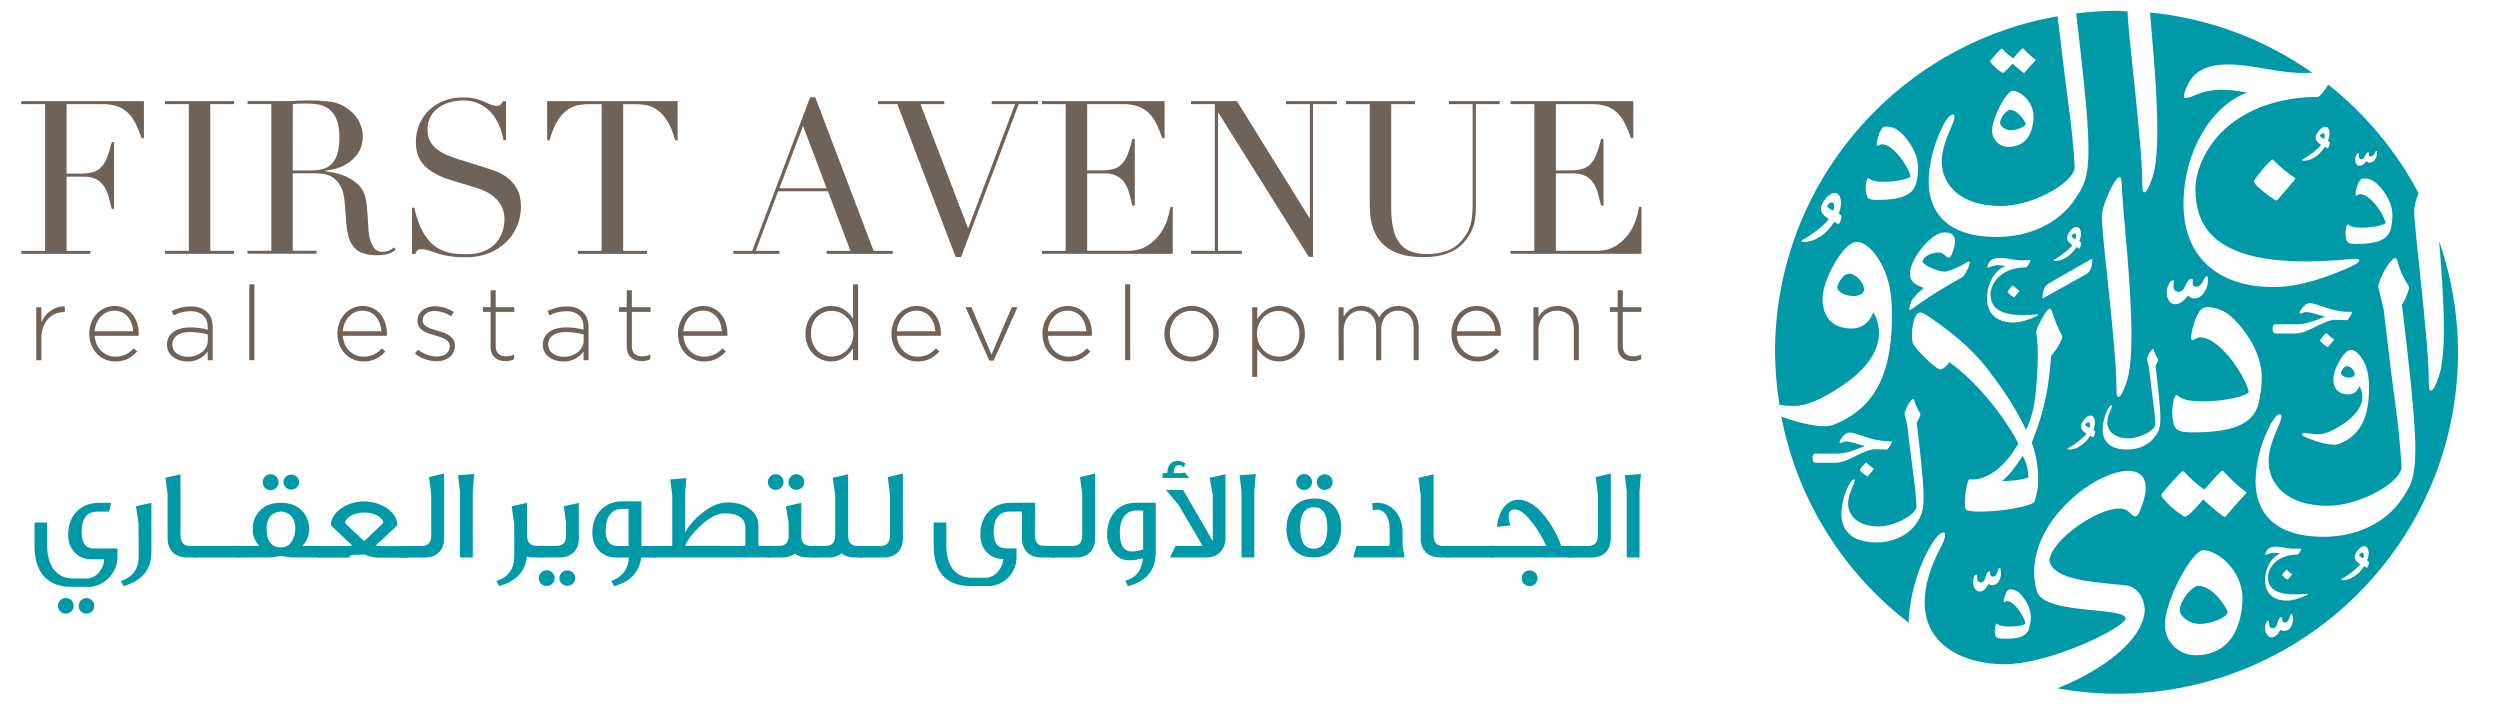 <svg xmlns="http://www.w3.org/2000/svg" width="170" height="49" viewBox="0 0 170 49" fill="none"><g clip-path="url(#clip0_3041_17225)"><path d="M124.541 13.766C124.479 13.776 124.421 13.803 124.372 13.841C124.323 13.881 124.284 13.931 124.26 13.989C124.253 14.003 124.246 14.011 124.246 14.025C124.246 14.087 124.47 14.241 124.653 14.326C124.704 14.221 124.726 14.105 124.715 13.989C124.709 13.842 124.652 13.766 124.541 13.766Z" fill="#0099A8"></path><path d="M157.96 9.064C157.917 9.072 157.876 9.09 157.842 9.117C157.807 9.144 157.78 9.179 157.762 9.219C157.762 9.23 157.754 9.235 157.754 9.245C157.754 9.288 157.909 9.395 158.035 9.454C158.071 9.381 158.086 9.3 158.079 9.219C158.079 9.118 158.037 9.064 157.96 9.064Z" fill="#0099A8"></path><path d="M136.139 32.721C136.77 32.699 137.41 32.652 137.938 32.458C137.903 32.149 137.903 31.632 137.548 31.004C136.884 31.943 136.801 32.124 136.139 32.721Z" fill="#0099A8"></path><path d="M159.289 25.117C159.234 25.191 159.197 25.276 159.182 25.367C159.182 25.544 159.492 25.678 159.749 25.678C159.945 25.678 160.094 25.591 160.123 25.477C160.109 25.124 159.764 24.893 159.613 24.893C159.487 24.893 159.371 24.995 159.289 25.117Z" fill="#0099A8"></path><path d="M149.458 39.832C149.386 39.84 149.318 39.865 149.258 39.907C148.585 40.331 148.223 41.121 148.223 41.494C148.223 41.918 148.876 42.428 149.607 42.428C150.032 42.428 151.092 42.192 151.428 41.754C151.456 41.719 151.472 41.677 151.476 41.633C151.472 41.585 151.459 41.539 151.438 41.496C151.053 40.749 150.279 39.837 149.455 39.837" fill="#0099A8"></path><path d="M160.62 37.578C160.577 37.586 160.537 37.604 160.503 37.631C160.468 37.658 160.442 37.694 160.424 37.733C160.42 37.744 160.414 37.749 160.414 37.758C160.414 37.803 160.57 37.909 160.695 37.968C160.73 37.895 160.746 37.814 160.739 37.733C160.733 37.632 160.695 37.578 160.617 37.578" fill="#0099A8"></path><path d="M136.664 7.465C136.625 7.469 136.588 7.483 136.557 7.505C136.197 7.731 136.004 8.152 136.004 8.352C136.004 8.575 136.348 8.855 136.743 8.855C136.97 8.855 137.537 8.728 137.717 8.495C137.732 8.476 137.741 8.453 137.744 8.428C137.742 8.403 137.735 8.378 137.724 8.355C137.517 7.955 137.104 7.468 136.664 7.468" fill="#0099A8"></path><path d="M165.861 16.391C166.024 18.352 166.184 20.551 166.184 22.374C166.184 23.721 166.085 24.868 165.86 25.53C165.622 26.216 165.461 26.565 165.299 26.565C165.199 26.565 165.162 26.428 165.162 25.953C165.162 23.209 164.165 15.599 164.165 14.338C164.165 13.999 164.29 13.565 164.461 13.131C162.949 10.273 160.859 7.76 158.322 5.754C158.08 6.17 157.754 6.58 157.598 6.595C156.402 6.585 155.213 6.774 154.08 7.155C150.507 8.382 149.29 11.232 149.29 12.843C149.29 15.429 150.617 17.775 156.798 17.775C158.639 17.775 159.78 17.6 160.14 17.6C160.371 17.6 160.427 17.645 160.427 17.709C160.427 17.851 160.009 18.072 159.703 18.203C158.498 18.718 156.59 19.518 154.585 19.518C151.043 19.518 148.479 17.666 148.479 13.863C148.479 10.355 150.332 7.209 152.797 6.3C152.236 6.175 151.663 6.109 151.088 6.103C150.43 6.098 149.779 6.236 149.181 6.508C148.819 6.661 148.72 6.661 148.621 6.661C148.543 6.661 148.499 6.629 148.499 6.529C148.499 6.3 148.862 5.434 149.234 5.094C149.826 4.546 150.626 4.383 151.524 4.383C153.191 4.383 154.885 4.963 156.622 4.963C156.849 4.963 157.051 4.958 157.242 4.95C153.978 2.65 150.173 1.237 146.2 0.849C146.396 3.155 146.698 6.384 146.698 8.885C146.698 10.232 146.599 11.38 146.375 12.041C146.138 12.728 145.975 13.077 145.815 13.077C145.715 13.077 145.676 12.94 145.676 12.466C145.676 9.721 144.679 2.112 144.679 0.85C144.679 0.827 144.689 0.798 144.689 0.774C144.433 0.764 144.183 0.734 143.923 0.734C143.005 0.739 142.088 0.798 141.177 0.912C141.545 3.987 142.017 8.071 142.017 10.114C142.017 12.197 141.656 12.685 141.157 13.458C140.009 15.241 137.912 16.114 135.78 16.114C132.173 16.114 131.151 14.206 131.151 12.347C131.151 11.025 131.575 9.615 132.124 8.554C132.424 7.968 132.673 7.781 132.81 7.781C132.885 7.781 132.909 7.843 132.909 7.931C132.909 8.08 132.822 8.343 132.673 8.667C132.386 9.303 132.036 10.226 132.036 10.963C132.036 12.572 133.31 14.008 136.051 14.008C138.023 14.008 140.543 12.71 141.016 11.648C141.061 11.55 141.083 11.444 141.08 11.336C140.967 9.602 140.841 8.442 140.629 6.907C140.276 4.214 140.209 3.497 139.915 1.108C129.004 3.005 120.701 12.5 120.701 23.955C120.71 25.154 120.812 26.35 121.005 27.533C121.314 27.577 121.626 27.602 121.938 27.607C122.844 27.607 123.765 27.2 125.105 26.334C126.589 25.387 127.773 24.086 127.773 22.64C127.767 22.147 127.635 21.663 127.39 21.234C127.127 21.918 126.643 22.338 125.905 22.338C124.697 22.338 123.935 21.653 123.935 20.284C123.935 19.773 124.183 18.997 124.552 18.274C125.038 17.315 125.722 16.449 126.26 16.449C126.904 16.449 127.733 17.315 128.204 18.537C128.534 19.404 128.651 20.218 128.651 21.494C128.651 25.305 127.573 27.76 124.657 28.891C124.462 28.955 124.258 28.986 124.053 28.984C123.306 28.984 122.199 28.718 121.13 28.331C122.203 33.904 125.283 38.891 129.788 42.345C129.833 40.483 130.497 38.357 131.397 36.929C131.717 36.425 131.976 36.212 132.144 36.212C132.237 36.212 132.265 36.272 132.265 36.381C132.265 36.593 132.113 36.959 131.99 37.173C131.228 38.621 130.876 39.858 130.876 40.957C130.876 43.963 133.668 45.169 136.292 45.169C139.131 45.169 143.723 43.063 144.486 42.192C144.518 42.159 144.539 42.117 144.547 42.072C144.547 41.673 143.326 41.598 141.969 41.461C140.442 41.307 138.749 41.064 138.504 40.195C138.385 39.768 138.324 39.326 138.322 38.882C138.322 35.188 142.578 32.016 144.715 32.016C145.432 32.016 145.905 32.367 145.905 33.175C145.905 33.603 145.768 34.151 145.492 34.792C145.386 35.038 145.28 35.113 145.187 35.113C145.095 35.113 145 35.038 144.913 34.944C144.684 34.717 144.486 34.578 144.104 34.578C142.625 34.578 139.572 36.638 139.359 38.075C139.481 39.034 140.931 39.386 142.319 39.568C143.494 39.721 144.578 39.767 144.852 39.875C145.462 40.117 145.786 40.698 145.846 41.444C145.782 43.554 142.85 45.646 139.899 46.803C141.227 47.044 142.574 47.169 143.923 47.177C156.747 47.177 167.144 36.78 167.144 23.956C167.139 21.381 166.705 18.825 165.859 16.393M138.11 8.922C137.877 9.596 137.323 9.99 136.596 9.99C136.447 9.993 136.299 9.966 136.161 9.911C136.023 9.856 135.897 9.774 135.792 9.67C135.686 9.565 135.603 9.44 135.546 9.303C135.49 9.165 135.461 9.018 135.463 8.869C135.463 8.009 136.444 6.168 136.87 6.168C137.03 6.168 137.331 6.282 137.571 6.481C137.787 6.654 137.963 6.872 138.086 7.12C138.209 7.367 138.277 7.639 138.284 7.916C138.284 8.259 138.225 8.599 138.11 8.922ZM135.375 4.087C135.556 3.866 135.809 3.58 136.049 3.34C136.102 3.285 136.135 3.293 136.203 3.367C136.409 3.596 136.644 3.798 136.902 3.967C137.049 3.793 137.316 3.486 137.436 3.373C137.523 3.285 137.557 3.267 137.602 3.32C137.83 3.575 138.083 3.807 138.357 4.013C138.436 4.066 138.436 4.087 138.357 4.167C138.129 4.407 137.916 4.647 137.703 4.906C137.65 4.974 137.629 4.974 137.557 4.919C137.311 4.737 137.077 4.538 136.856 4.326C136.685 4.53 136.5 4.722 136.303 4.9C136.242 4.941 136.209 4.98 136.116 4.919C135.83 4.738 135.575 4.511 135.363 4.246C135.316 4.186 135.316 4.159 135.375 4.087ZM125.049 15.208C125.022 15.25 125.008 15.25 124.994 15.243L124.735 15.083C124.483 15.474 124.081 15.978 123.469 16.257C123.234 16.378 122.976 16.445 122.712 16.454C122.58 16.454 122.503 16.425 122.503 16.384C122.503 16.313 122.607 16.291 122.79 16.189C123.231 15.943 124.083 15.285 124.364 14.901C124.134 14.74 123.825 14.537 123.825 14.2C123.825 13.978 123.944 13.759 124.126 13.53C124.336 13.256 124.553 13.123 124.763 13.123C125.084 13.123 125.176 13.48 125.189 13.759C125.187 14.019 125.135 14.277 125.035 14.517C125.147 14.586 125.222 14.648 125.222 14.703C125.218 14.884 125.16 15.06 125.053 15.207M160.204 10.598C160.242 10.498 160.297 10.405 160.383 10.405C160.42 10.405 160.42 10.437 160.413 10.473C160.401 10.528 160.395 10.584 160.395 10.64C160.394 10.665 160.398 10.69 160.408 10.713C160.417 10.736 160.432 10.756 160.45 10.774C160.468 10.791 160.49 10.804 160.513 10.812C160.537 10.82 160.562 10.823 160.587 10.821C160.689 10.821 160.767 10.727 160.822 10.601C160.901 10.415 160.988 10.346 161.052 10.346C161.078 10.346 161.095 10.367 161.09 10.42C161.086 10.451 161.084 10.482 161.084 10.514C161.084 10.588 161.12 10.639 161.223 10.639C161.308 10.639 161.381 10.585 161.453 10.452C161.525 10.319 161.547 10.265 161.595 10.265C161.644 10.265 161.637 10.339 161.637 10.393C161.637 10.543 161.595 10.69 161.517 10.818C161.484 10.887 161.433 10.946 161.369 10.989C161.305 11.031 161.231 11.056 161.154 11.06C161.116 11.063 161.078 11.057 161.042 11.045C161.006 11.032 160.973 11.011 160.945 10.985C160.916 10.957 160.901 10.978 160.863 11.024C160.725 11.191 160.593 11.273 160.463 11.273C160.42 11.273 160.377 11.264 160.339 11.245C160.301 11.226 160.268 11.198 160.242 11.164C160.184 11.077 160.153 10.975 160.154 10.87C160.152 10.778 160.169 10.687 160.204 10.602M156.021 12.236C155.824 12.488 155.18 13.234 154.883 13.573C154.816 13.649 154.782 13.649 154.696 13.594C154.322 13.376 153.512 12.762 153.303 12.434C153.248 12.346 153.248 12.334 153.303 12.236C153.612 11.789 153.961 11.37 154.346 10.986C154.498 10.833 154.532 10.822 154.586 10.876C155.022 11.33 155.508 11.735 156.033 12.082C156.11 12.126 156.087 12.176 156.021 12.236ZM158.313 10.065C158.292 10.093 158.281 10.093 158.273 10.089L158.094 9.978C157.918 10.249 157.643 10.599 157.214 10.793C157.051 10.876 156.872 10.923 156.688 10.929C156.595 10.929 156.544 10.909 156.544 10.881C156.544 10.832 156.617 10.812 156.744 10.744C157.05 10.574 157.643 10.118 157.837 9.85C157.676 9.739 157.463 9.598 157.463 9.365C157.463 9.209 157.546 9.059 157.673 8.898C157.818 8.711 157.97 8.618 158.116 8.618C158.338 8.618 158.402 8.866 158.411 9.06C158.407 9.238 158.368 9.414 158.297 9.577C158.375 9.626 158.423 9.67 158.423 9.709C158.42 9.834 158.38 9.956 158.308 10.058M160.217 16.588C159.884 16.588 159.725 16.543 159.641 16.458C159.542 16.359 159.496 16.131 159.496 15.882C159.498 15.748 159.511 15.615 159.535 15.483C159.569 15.32 159.614 15.261 159.654 15.261C159.694 15.261 159.719 15.294 159.772 15.333C159.901 15.437 160.223 15.483 160.589 15.483C161.177 15.483 161.896 15.365 162.176 15.203C162.209 15.183 162.223 15.17 162.223 15.151C162.221 15.128 162.217 15.106 162.209 15.085C162.007 14.419 161.151 13.202 160.483 13.202C160.39 13.202 160.281 13.301 160.217 13.301C160.191 13.301 160.17 13.281 160.17 13.223C160.17 12.974 160.347 12.347 160.55 12.19C160.616 12.142 160.698 12.12 160.779 12.13C160.959 12.134 161.135 12.179 161.295 12.263C161.575 12.38 162.02 12.837 162.335 13.4C162.554 13.778 162.675 14.205 162.686 14.642C162.683 14.964 162.642 15.284 162.563 15.596C162.354 16.328 161.608 16.588 160.217 16.588ZM160.862 24.862C161.031 25.308 161.093 25.728 161.093 26.384C161.093 28.345 160.533 29.611 159.039 30.194C158.938 30.226 158.832 30.242 158.726 30.241C158.233 30.241 157.427 30.017 156.756 29.719C156.596 29.645 156.541 29.586 156.541 29.523C156.541 29.46 156.601 29.436 156.738 29.436C156.818 29.436 157.286 29.53 157.637 29.53C158.104 29.53 158.577 29.319 159.268 28.876C160.034 28.389 160.641 27.719 160.641 26.975C160.638 26.721 160.571 26.471 160.446 26.25C160.31 26.602 160.059 26.819 159.681 26.819C159.058 26.819 158.665 26.467 158.665 25.763C158.665 25.5 158.793 25.1 158.984 24.728C159.234 24.234 159.586 23.788 159.863 23.788C160.196 23.788 160.621 24.234 160.865 24.864M157.773 23.189C157.754 23.159 157.754 23.155 157.773 23.121C157.878 22.968 157.997 22.826 158.128 22.695C158.181 22.642 158.193 22.638 158.21 22.657C158.36 22.812 158.526 22.95 158.706 23.069C158.731 23.084 158.724 23.098 158.706 23.121C158.639 23.208 158.418 23.462 158.316 23.578C158.293 23.604 158.281 23.604 158.252 23.585C158.074 23.478 157.914 23.345 157.777 23.189M154.76 22.05H156.067C156.385 22.057 156.701 22.017 157.007 21.931C157.378 21.821 157.743 21.689 158.098 21.535C157.563 21.384 157.119 21.221 156.83 21.221C156.771 21.218 156.711 21.227 156.656 21.25C156.586 21.289 156.511 21.317 156.433 21.333C156.393 21.333 156.382 21.302 156.382 21.269C156.382 21.148 156.544 20.913 156.71 20.771C156.815 20.673 156.952 20.616 157.095 20.613C157.138 20.614 157.181 20.619 157.223 20.629C157.722 20.741 158.357 21.014 158.855 21.108C159.163 21.173 159.475 21.206 159.789 21.208C159.837 21.208 159.883 21.208 159.917 21.208C159.932 21.208 159.936 21.216 159.936 21.23C159.936 21.337 159.749 21.643 159.637 21.748C159.613 21.77 159.557 21.77 159.483 21.77C159.351 21.77 159.035 21.748 158.961 21.748C158.755 21.743 158.55 21.768 158.351 21.821C158.238 21.863 158.027 21.95 157.724 22.088C157.405 22.26 157.077 22.413 156.74 22.545C156.521 22.627 156.29 22.672 156.056 22.678H154.749C154.605 22.678 154.535 22.569 154.535 22.353C154.535 22.154 154.605 22.052 154.749 22.052M147.437 19.422C147.509 19.235 147.617 19.06 147.778 19.06C147.845 19.06 147.845 19.12 147.832 19.186C147.81 19.29 147.799 19.396 147.799 19.502C147.797 19.549 147.805 19.596 147.823 19.64C147.841 19.684 147.868 19.723 147.902 19.756C147.937 19.788 147.977 19.813 148.022 19.828C148.067 19.843 148.114 19.849 148.161 19.845C148.354 19.845 148.502 19.665 148.602 19.429C148.75 19.073 148.919 18.946 149.039 18.946C149.087 18.946 149.121 18.986 149.114 19.087C149.105 19.144 149.1 19.203 149.101 19.261C149.101 19.402 149.168 19.496 149.361 19.496C149.523 19.496 149.664 19.395 149.797 19.14C149.931 18.884 149.971 18.785 150.067 18.785C150.146 18.785 150.146 18.925 150.146 19.026C150.147 19.31 150.068 19.589 149.919 19.831C149.792 20.045 149.582 20.287 149.233 20.287C149.161 20.292 149.089 20.283 149.021 20.259C148.953 20.234 148.891 20.197 148.838 20.147C148.784 20.093 148.75 20.134 148.685 20.221C148.424 20.536 148.174 20.688 147.926 20.688C147.845 20.69 147.765 20.672 147.692 20.636C147.619 20.599 147.557 20.546 147.509 20.48C147.398 20.318 147.339 20.126 147.341 19.93C147.337 19.755 147.369 19.581 147.435 19.419M139.837 17.561C140.144 17.391 140.736 16.933 140.93 16.667C140.77 16.556 140.557 16.415 140.557 16.181C140.557 16.026 140.64 15.876 140.766 15.715C140.913 15.528 141.062 15.434 141.207 15.434C141.432 15.434 141.494 15.684 141.504 15.878C141.503 16.058 141.466 16.236 141.397 16.403C141.475 16.451 141.523 16.496 141.523 16.534C141.52 16.659 141.48 16.781 141.408 16.884C141.389 16.912 141.378 16.912 141.368 16.907L141.194 16.795C140.985 17.146 140.68 17.429 140.315 17.61C140.152 17.693 139.973 17.74 139.79 17.747C139.697 17.747 139.645 17.727 139.645 17.698C139.645 17.649 139.718 17.63 139.843 17.562M139.056 19.523C139.134 19.395 139.262 19.297 139.556 19.131L142.188 17.628C142.255 17.59 142.281 17.599 142.281 17.668C142.281 18.079 142.135 18.482 141.918 18.61L138.953 20.27C138.895 20.299 138.885 20.259 138.885 20.229C138.89 19.985 138.947 19.744 139.052 19.523M135.878 18.036C135.687 18.034 135.498 18.075 135.325 18.154C135.275 18.181 135.219 18.197 135.162 18.198C135.14 18.198 135.127 18.188 135.127 18.16C135.16 18.005 135.234 17.861 135.341 17.743C135.512 17.584 135.744 17.536 136.006 17.536C136.488 17.536 136.978 17.705 137.484 17.705C137.7 17.705 137.857 17.689 137.97 17.689C138.056 17.689 138.064 17.696 138.064 17.721C138.064 17.839 137.843 18.172 137.767 18.179C137.42 18.176 137.075 18.231 136.746 18.342C135.709 18.698 135.357 19.524 135.357 19.992C135.357 20.739 135.741 21.424 137.535 21.424C138.069 21.424 138.4 21.373 138.504 21.373C138.572 21.373 138.588 21.385 138.588 21.405C138.588 21.445 138.467 21.51 138.377 21.547C138.028 21.697 137.475 21.93 136.892 21.93C135.865 21.93 135.117 21.392 135.117 20.289C135.117 19.27 135.654 18.357 136.37 18.093C136.207 18.057 136.041 18.038 135.874 18.036M137.308 19.77C137.331 19.782 137.325 19.794 137.308 19.814C137.25 19.888 137.063 20.104 136.977 20.202C136.959 20.225 136.949 20.225 136.923 20.209C136.772 20.119 136.636 20.005 136.52 19.872C136.503 19.846 136.503 19.843 136.52 19.814C136.609 19.684 136.71 19.563 136.822 19.452C136.866 19.407 136.876 19.404 136.891 19.42C137.018 19.551 137.159 19.668 137.311 19.77M131.327 16.206C131.581 16.011 131.878 15.804 132.256 15.804C132.714 15.804 132.931 16.011 132.943 16.388C132.928 16.672 132.862 16.952 132.749 17.213C132.599 17.587 132.508 17.603 132.267 17.373C132.211 17.311 132.143 17.26 132.067 17.225C131.991 17.19 131.909 17.171 131.825 17.169C131.184 17.169 130.737 17.559 130.737 17.765C130.737 18.028 131.791 18.474 132.249 18.474C132.323 18.471 132.396 18.455 132.466 18.429C132.876 18.294 133.272 18.117 133.646 17.901C133.921 17.694 134.013 17.774 133.898 18.072C133.823 18.257 133.734 18.437 133.634 18.609C133.568 18.737 133.464 18.841 133.337 18.908C132.168 19.542 131.043 20.253 129.969 21.037C129.855 21.117 129.809 21.085 129.843 20.924C129.882 20.755 129.936 20.59 130.003 20.431C130.073 20.281 130.427 19.905 130.714 19.676C130.817 19.594 130.828 19.572 130.667 19.515C130.085 19.31 129.878 19.034 129.878 18.609C129.878 17.862 130.633 16.778 131.332 16.206M127.67 13.598C127.296 13.598 127.122 13.547 127.027 13.452C126.931 13.357 126.866 13.086 126.866 12.809C126.866 12.659 126.881 12.509 126.91 12.363C126.946 12.176 127.003 12.114 127.041 12.114C127.08 12.114 127.114 12.15 127.174 12.194C127.32 12.311 127.677 12.363 128.087 12.363C128.746 12.363 129.551 12.231 129.861 12.048C129.899 12.026 129.913 12.011 129.913 11.989C129.91 11.965 129.906 11.941 129.899 11.917C129.671 11.17 128.714 9.81 127.967 9.81C127.865 9.81 127.74 9.92 127.667 9.92C127.639 9.92 127.618 9.897 127.618 9.826C127.618 9.546 127.814 8.848 128.04 8.671C128.115 8.619 128.206 8.595 128.296 8.606C128.498 8.61 128.695 8.66 128.875 8.753C129.188 8.884 129.687 9.396 130.038 10.024C130.284 10.447 130.42 10.925 130.432 11.414C130.43 11.774 130.383 12.134 130.293 12.483C130.059 13.301 129.226 13.593 127.667 13.593M124.745 31.47H123.468C123.325 31.47 123.254 31.362 123.254 31.144C123.254 30.947 123.325 30.845 123.468 30.845H124.775C125.093 30.853 125.411 30.814 125.717 30.73C126.089 30.619 126.454 30.486 126.81 30.333C126.276 30.183 125.83 30.019 125.542 30.019C125.482 30.017 125.422 30.026 125.366 30.048C125.297 30.087 125.223 30.115 125.145 30.131C125.105 30.131 125.093 30.1 125.093 30.067C125.093 29.947 125.253 29.711 125.422 29.57C125.527 29.471 125.664 29.415 125.808 29.412C125.851 29.413 125.893 29.418 125.935 29.427C126.433 29.539 127.069 29.812 127.567 29.907C127.874 29.971 128.187 30.004 128.501 30.007C128.55 30.007 128.594 30.007 128.629 30.007C128.645 30.007 128.647 30.013 128.647 30.029C128.647 30.134 128.461 30.44 128.349 30.546C128.326 30.568 128.27 30.568 128.195 30.568C128.064 30.568 127.746 30.546 127.675 30.546C127.469 30.54 127.263 30.566 127.065 30.62C126.949 30.66 126.739 30.746 126.435 30.885C126.117 31.058 125.789 31.21 125.452 31.342C125.234 31.424 125.003 31.468 124.77 31.473L124.745 31.47ZM127.413 31.863C127.439 31.878 127.431 31.894 127.408 31.916C127.342 32.002 127.121 32.256 127.019 32.373C126.997 32.398 126.986 32.398 126.956 32.38C126.829 32.305 126.551 32.1 126.481 31.984C126.462 31.954 126.462 31.949 126.481 31.916C126.586 31.763 126.705 31.62 126.836 31.49C126.888 31.437 126.901 31.434 126.919 31.452C127.068 31.607 127.234 31.745 127.413 31.863ZM130.362 35.518C129.772 36.435 128.693 36.884 127.596 36.884C125.743 36.884 125.216 35.903 125.216 34.946C125.232 34.267 125.403 33.599 125.716 32.996C125.871 32.695 125.997 32.598 126.07 32.598C126.108 32.598 126.121 32.631 126.121 32.676C126.103 32.807 126.062 32.934 125.999 33.05C125.851 33.377 125.672 33.853 125.672 34.231C125.672 35.058 126.325 35.797 127.737 35.797C128.751 35.797 130.046 35.129 130.29 34.583C130.313 34.533 130.324 34.478 130.323 34.422C130.265 33.531 130.201 32.934 130.092 32.146C129.9 30.708 129.874 30.372 129.706 29.028C129.694 28.841 129.559 28.418 129.527 28.225C129.516 28.186 129.51 28.145 129.507 28.104C129.509 28.08 129.514 28.056 129.52 28.034C129.568 27.895 129.626 27.759 129.694 27.63C129.809 27.391 130.015 27.134 130.092 27.134C130.129 27.134 130.149 27.167 130.175 27.228C130.251 27.527 130.377 27.811 130.549 28.068C130.568 28.096 130.581 28.128 130.587 28.162C130.585 28.194 130.579 28.225 130.567 28.255C130.511 28.431 130.434 28.599 130.336 28.756C130.529 30.361 130.803 32.669 130.803 33.786C130.803 34.857 130.616 35.108 130.362 35.505M135.271 39.724C135.227 39.693 135.207 39.724 135.171 39.795C135.024 40.049 134.867 40.189 134.693 40.218C134.636 40.23 134.577 40.228 134.522 40.211C134.466 40.195 134.416 40.166 134.374 40.125C134.275 40.025 134.21 39.897 134.187 39.758C134.162 39.635 134.162 39.508 134.187 39.384C134.217 39.243 134.273 39.104 134.386 39.088C134.433 39.08 134.441 39.122 134.439 39.172C134.436 39.247 134.441 39.322 134.454 39.397C134.458 39.43 134.47 39.462 134.488 39.491C134.506 39.52 134.53 39.544 134.558 39.563C134.586 39.582 134.618 39.595 134.651 39.6C134.685 39.606 134.719 39.604 134.752 39.596C134.889 39.571 134.97 39.427 135.013 39.248C135.074 38.98 135.177 38.869 135.262 38.855C135.296 38.85 135.324 38.874 135.331 38.948C135.332 38.99 135.336 39.032 135.343 39.073C135.36 39.172 135.418 39.23 135.556 39.208C135.669 39.188 135.757 39.1 135.821 38.904C135.884 38.708 135.901 38.633 135.967 38.624C136.034 38.614 136.04 38.717 136.053 38.784C136.088 38.985 136.066 39.191 135.99 39.38C135.924 39.547 135.808 39.742 135.561 39.785C135.511 39.797 135.458 39.799 135.408 39.79C135.357 39.781 135.308 39.762 135.265 39.733M137.973 42.754C137.786 43.3 137.218 43.472 136.165 43.426C135.913 43.414 135.792 43.374 135.734 43.306C135.676 43.238 135.636 43.055 135.645 42.867C135.649 42.766 135.664 42.665 135.689 42.567C135.718 42.445 135.755 42.401 135.782 42.404C135.809 42.406 135.83 42.429 135.868 42.462C135.962 42.545 136.204 42.59 136.481 42.602C136.926 42.622 137.473 42.559 137.695 42.444C137.72 42.43 137.73 42.42 137.731 42.406C137.73 42.39 137.728 42.373 137.725 42.357C137.593 41.846 136.987 40.896 136.483 40.873C136.414 40.873 136.326 40.941 136.277 40.94C136.257 40.94 136.243 40.922 136.245 40.878C136.253 40.691 136.408 40.224 136.567 40.11C136.618 40.077 136.68 40.063 136.741 40.073C136.877 40.082 137.009 40.122 137.127 40.19C137.335 40.288 137.656 40.649 137.874 41.085C138.027 41.378 138.104 41.706 138.098 42.036C138.085 42.28 138.045 42.521 137.973 42.754ZM140.185 23.094C140.048 23.449 139.739 23.897 139.475 24.215C139.326 26.253 139.075 27.822 138.158 30.113C138.421 30.767 138.594 31.694 138.594 32.552C138.605 33.074 138.523 33.594 138.352 34.087C138.215 34.432 136.111 34.787 134.687 34.787C134.372 34.795 134.057 34.768 133.749 34.705C133.655 34.683 133.61 34.454 133.61 34.157C133.61 33.64 133.726 32.908 133.864 32.663C133.87 32.646 133.88 32.631 133.894 32.619C133.908 32.606 133.925 32.598 133.943 32.594C134.005 32.603 134.067 32.607 134.13 32.605C135.298 32.605 136.477 31.541 137.245 30.155C136.294 28.288 134.289 25.814 132.548 24.634C132.514 24.692 132.194 25.126 131.93 25.126C131.665 25.126 130.109 23.638 130.062 23.294C130.029 23.117 130.014 22.936 130.016 22.756C130.016 22.289 130.109 21.828 130.211 21.599C130.314 21.347 130.44 21.255 130.578 21.255C130.764 21.255 130.979 21.404 131.231 21.576C132.56 22.493 133.946 23.57 135.035 24.944C135.858 26.008 136.947 27.465 137.771 29.239C138.264 28.174 138.379 27.394 138.492 25.985C138.55 25.184 138.573 24.599 138.573 24.143C138.573 23.18 138.47 22.849 138.47 22.595C138.47 22.434 138.528 22.287 138.676 22C138.986 21.417 139.236 20.993 139.387 20.993C139.433 20.993 139.501 21.049 139.535 21.175C139.693 21.693 139.896 22.195 140.143 22.677C140.189 22.746 140.221 22.823 140.236 22.905C140.23 22.969 140.214 23.032 140.19 23.091M142.358 29.705C142.339 29.734 142.329 29.734 142.319 29.73L142.14 29.618C141.93 29.968 141.625 30.251 141.261 30.434C141.098 30.517 140.919 30.563 140.736 30.57C140.643 30.57 140.59 30.55 140.59 30.52C140.59 30.473 140.662 30.454 140.789 30.385C141.096 30.215 141.688 29.758 141.882 29.491C141.721 29.38 141.508 29.24 141.508 29.006C141.508 28.851 141.59 28.7 141.716 28.539C141.862 28.352 142.013 28.259 142.159 28.259C142.382 28.259 142.446 28.507 142.456 28.7C142.454 28.881 142.417 29.059 142.349 29.225C142.426 29.274 142.474 29.319 142.474 29.357C142.471 29.482 142.43 29.603 142.358 29.705ZM143.7 12.518C143.813 12.317 144 12.042 144.125 12.042C144.249 12.042 144.262 12.218 144.286 12.767C144.387 14.738 144.94 19.429 144.94 22.798C144.94 24.144 144.841 25.292 144.616 25.953C144.379 26.64 144.217 26.989 144.056 26.989C143.955 26.989 143.918 26.852 143.918 26.377C143.918 23.633 142.92 16.023 142.92 14.762C142.92 14.139 143.332 13.191 143.705 12.521M146.594 29.609C146.18 30.254 145.422 30.571 144.65 30.571C143.343 30.571 142.978 29.88 142.978 29.207C142.989 28.73 143.109 28.261 143.329 27.838C143.437 27.625 143.527 27.558 143.576 27.558C143.603 27.558 143.613 27.58 143.613 27.612C143.6 27.704 143.571 27.794 143.527 27.877C143.423 28.107 143.297 28.437 143.297 28.708C143.297 29.289 143.758 29.809 144.749 29.809C145.462 29.809 146.374 29.342 146.546 28.955C146.561 28.92 146.568 28.882 146.567 28.843C146.525 28.215 146.482 27.797 146.404 27.242C146.269 26.232 146.252 25.996 146.135 25.049C146.124 24.918 146.03 24.621 146.009 24.489C146 24.461 145.995 24.432 145.994 24.402C145.995 24.386 145.998 24.37 146.003 24.354C146.036 24.257 146.076 24.164 146.124 24.074C146.205 23.907 146.351 23.727 146.404 23.727C146.434 23.727 146.445 23.75 146.463 23.794C146.516 24.005 146.604 24.204 146.723 24.386C146.738 24.405 146.748 24.428 146.75 24.453C146.75 24.476 146.746 24.498 146.739 24.52C146.699 24.644 146.644 24.762 146.575 24.872C146.712 26 146.905 27.624 146.905 28.408C146.905 29.162 146.775 29.337 146.594 29.616M152.165 42.559C151.728 43.818 150.693 44.555 149.333 44.555C149.055 44.561 148.779 44.511 148.52 44.408C148.262 44.305 148.027 44.151 147.829 43.956C147.632 43.76 147.475 43.527 147.37 43.27C147.264 43.013 147.211 42.736 147.214 42.458C147.214 40.85 149.046 37.407 149.846 37.407C150.146 37.407 150.707 37.618 151.153 37.992C151.864 38.579 152.488 39.541 152.488 40.675C152.489 41.317 152.381 41.955 152.165 42.559ZM152.63 33.664C152.205 34.112 151.806 34.562 151.406 35.049C151.306 35.173 151.27 35.173 151.133 35.074C150.674 34.731 150.237 34.36 149.825 33.962C149.552 34.276 149.014 34.874 148.789 35.036C148.678 35.111 148.614 35.186 148.441 35.074C147.905 34.734 147.429 34.308 147.03 33.814C146.943 33.701 146.943 33.65 147.055 33.514C147.392 33.102 147.865 32.566 148.315 32.113C148.415 32.013 148.479 32.026 148.603 32.164C148.939 32.537 149.552 33.087 149.91 33.284C150.184 32.96 150.685 32.387 150.907 32.175C151.072 32.012 151.133 31.975 151.219 32.074C151.656 32.536 152.153 33.049 152.631 33.372C152.781 33.472 152.781 33.509 152.631 33.66M149.085 29.401C148.449 29.401 148.151 29.314 147.987 29.151C147.8 28.965 147.712 28.528 147.712 28.053C147.713 27.798 147.738 27.544 147.786 27.293C147.849 26.982 147.936 26.867 148.012 26.867C148.072 26.867 148.136 26.931 148.236 27.007C148.485 27.206 149.097 27.293 149.796 27.293C150.917 27.293 152.291 27.068 152.826 26.756C152.89 26.719 152.914 26.694 152.914 26.657C152.911 26.615 152.903 26.573 152.89 26.532C152.501 25.259 150.868 22.937 149.596 22.937C149.422 22.937 149.209 23.124 149.085 23.124C149.034 23.124 148.997 23.086 148.997 22.974C148.997 22.501 149.334 21.302 149.721 21.003C149.846 20.904 149.97 20.89 150.157 20.89C150.5 20.898 150.838 20.983 151.144 21.141C151.68 21.366 152.527 22.239 153.126 23.311C153.513 24.022 153.801 24.805 153.801 25.682C153.796 26.297 153.717 26.909 153.563 27.504C153.162 28.899 151.742 29.401 149.085 29.401ZM155.849 42.488C155.784 42.656 155.669 42.851 155.421 42.894C155.371 42.906 155.319 42.907 155.268 42.898C155.217 42.89 155.168 42.87 155.125 42.841C155.081 42.81 155.062 42.841 155.026 42.912C154.88 43.165 154.722 43.304 154.546 43.335C154.49 43.347 154.431 43.345 154.376 43.328C154.321 43.312 154.271 43.282 154.23 43.242C154.131 43.142 154.065 43.014 154.043 42.875C154.018 42.752 154.018 42.625 154.043 42.502C154.074 42.36 154.127 42.221 154.242 42.205C154.289 42.196 154.296 42.238 154.295 42.288C154.292 42.363 154.297 42.439 154.309 42.514C154.314 42.547 154.325 42.579 154.343 42.608C154.361 42.636 154.385 42.661 154.413 42.679C154.441 42.698 154.472 42.711 154.505 42.716C154.539 42.722 154.573 42.721 154.605 42.712C154.743 42.689 154.826 42.542 154.868 42.365C154.93 42.096 155.033 41.986 155.117 41.972C155.151 41.966 155.179 41.991 155.188 42.065C155.188 42.107 155.191 42.149 155.198 42.191C155.216 42.289 155.274 42.347 155.411 42.324C155.525 42.304 155.611 42.216 155.675 42.021C155.74 41.827 155.756 41.749 155.822 41.741C155.887 41.734 155.896 41.835 155.908 41.901C155.943 42.102 155.921 42.308 155.844 42.497M156.741 40.523C156.449 40.646 155.987 40.841 155.502 40.841C154.643 40.841 154.023 40.392 154.023 39.471C154.023 38.621 154.471 37.86 155.068 37.639C154.932 37.609 154.794 37.592 154.655 37.591C154.495 37.589 154.337 37.623 154.192 37.69C154.151 37.712 154.104 37.725 154.057 37.726C154.038 37.726 154.027 37.719 154.027 37.694C154.055 37.565 154.117 37.445 154.206 37.346C154.347 37.214 154.542 37.174 154.766 37.174C155.166 37.174 155.576 37.314 155.999 37.314C156.18 37.314 156.311 37.302 156.404 37.302C156.476 37.302 156.482 37.307 156.482 37.328C156.482 37.426 156.295 37.701 156.234 37.711C155.944 37.709 155.656 37.754 155.382 37.846C154.517 38.144 154.222 38.834 154.222 39.223C154.222 39.849 154.542 40.418 156.04 40.418C156.487 40.418 156.763 40.376 156.851 40.376C156.907 40.376 156.92 40.386 156.92 40.403C156.92 40.437 156.818 40.49 156.744 40.523M155.854 39.038C155.873 39.049 155.867 39.06 155.854 39.075C155.808 39.137 155.65 39.317 155.574 39.4C155.56 39.418 155.551 39.418 155.529 39.404C155.402 39.33 155.289 39.235 155.193 39.124C155.179 39.103 155.179 39.102 155.193 39.077C155.268 38.969 155.351 38.868 155.444 38.774C155.482 38.737 155.49 38.735 155.503 38.748C155.609 38.858 155.726 38.956 155.853 39.04M160.973 38.586C160.954 38.615 160.943 38.615 160.933 38.61L160.754 38.498C160.546 38.849 160.24 39.133 159.875 39.315C159.712 39.397 159.533 39.444 159.351 39.451C159.257 39.451 159.204 39.432 159.204 39.402C159.204 39.354 159.277 39.334 159.405 39.266C159.71 39.096 160.302 38.639 160.496 38.372C160.337 38.261 160.123 38.12 160.123 37.887C160.123 37.733 160.206 37.581 160.331 37.42C160.477 37.233 160.628 37.14 160.774 37.14C160.998 37.14 161.059 37.387 161.071 37.581C161.068 37.761 161.032 37.94 160.963 38.106C161.04 38.155 161.09 38.2 161.09 38.238C161.087 38.363 161.046 38.484 160.973 38.586ZM163.385 33.844C162.237 35.628 160.14 36.502 158.008 36.502C154.402 36.502 153.378 34.593 153.378 32.733C153.378 31.412 153.804 30.001 154.352 28.941C154.654 28.355 154.901 28.167 155.038 28.167C155.113 28.167 155.139 28.23 155.139 28.318C155.139 28.467 155.046 28.728 154.901 29.054C154.615 29.689 154.263 30.613 154.263 31.349C154.263 32.959 155.538 34.394 158.279 34.394C160.25 34.394 162.77 33.096 163.242 32.034C163.288 31.937 163.31 31.831 163.306 31.724C163.193 29.99 163.069 28.829 162.857 27.294C162.483 24.5 162.434 23.852 162.11 21.231C162.084 20.869 161.823 20.045 161.761 19.672C161.74 19.594 161.727 19.515 161.722 19.435C161.727 19.389 161.735 19.343 161.748 19.298C161.84 19.028 161.953 18.764 162.084 18.51C162.31 18.05 162.709 17.55 162.858 17.55C162.933 17.55 162.972 17.613 163.021 17.737C163.168 18.319 163.412 18.872 163.745 19.372C163.783 19.428 163.809 19.492 163.82 19.559C163.817 19.623 163.804 19.686 163.781 19.746C163.707 19.971 163.508 20.482 163.332 20.719C163.706 23.837 164.243 28.329 164.243 30.5C164.243 32.582 163.885 33.071 163.385 33.844Z" fill="#0099A8"></path><path d="M125.78 18.611C125.529 18.611 125.305 18.807 125.149 19.044C125.055 19.176 124.938 19.399 124.938 19.53C124.938 19.873 125.543 20.134 126.042 20.134C126.422 20.134 126.712 19.964 126.764 19.74C126.737 19.058 126.068 18.611 125.78 18.611Z" fill="#0099A8"></path><path d="M141.137 16.274C141.173 16.202 141.188 16.121 141.181 16.04C141.177 15.937 141.137 15.885 141.06 15.885C141.017 15.893 140.977 15.911 140.943 15.938C140.909 15.965 140.882 16 140.865 16.04C140.86 16.05 140.855 16.055 140.855 16.064C140.855 16.11 141.012 16.215 141.137 16.274Z" fill="#0099A8"></path><path d="M142.002 28.711C141.959 28.719 141.919 28.737 141.885 28.764C141.851 28.791 141.824 28.826 141.807 28.865C141.801 28.877 141.797 28.881 141.797 28.891C141.797 28.936 141.952 29.041 142.078 29.1C142.113 29.027 142.128 28.946 142.121 28.865C142.116 28.764 142.08 28.711 142.002 28.711Z" fill="#0099A8"></path><path d="M7.984 37.875C7.988 38.369 7.806 38.847 7.474 39.212C7.149 39.593 6.695 39.84 6.198 39.905H4.827C3.992 39.905 3.359 39.641 2.928 39.125C2.541 38.639 2.348 37.981 2.348 37.129V35.534H3.21V37.111C3.21 38.481 3.851 39.334 4.95 39.334H5.997C6.165 39.31 6.325 39.25 6.468 39.158C6.61 39.066 6.732 38.945 6.823 38.803C6.989 38.578 7.081 38.309 7.086 38.03H6.234C5.767 38.03 5.394 37.887 5.113 37.6C4.797 37.291 4.639 36.877 4.639 36.35C4.639 35.709 4.831 35.19 5.21 34.793C5.588 34.396 6.089 34.195 6.704 34.195H7.556L7.412 34.787H6.638C5.909 34.787 5.55 35.254 5.55 36.196C5.55 36.925 5.824 37.295 6.368 37.295H7.984V37.875ZM5.012 41.2C5.011 41.27 4.996 41.34 4.968 41.404C4.94 41.469 4.9 41.528 4.849 41.577C4.798 41.626 4.738 41.664 4.673 41.69C4.607 41.716 4.537 41.728 4.466 41.726C4.397 41.727 4.328 41.713 4.264 41.687C4.2 41.66 4.142 41.622 4.093 41.573C4.044 41.524 4.005 41.466 3.979 41.401C3.953 41.337 3.939 41.269 3.94 41.2C3.94 41.057 3.996 40.921 4.097 40.821C4.197 40.72 4.334 40.663 4.476 40.663C4.618 40.663 4.754 40.72 4.855 40.821C4.955 40.921 5.012 41.057 5.012 41.2ZM6.412 41.2C6.413 41.27 6.399 41.339 6.372 41.404C6.345 41.468 6.305 41.527 6.255 41.576C6.205 41.625 6.146 41.664 6.08 41.69C6.015 41.715 5.945 41.728 5.875 41.726C5.806 41.727 5.737 41.715 5.672 41.688C5.608 41.663 5.549 41.624 5.5 41.575C5.451 41.526 5.412 41.467 5.386 41.403C5.36 41.338 5.347 41.269 5.348 41.2C5.348 41.058 5.404 40.923 5.504 40.823C5.604 40.723 5.739 40.667 5.88 40.667C6.021 40.667 6.157 40.723 6.256 40.823C6.356 40.923 6.412 41.058 6.412 41.2Z" fill="#0099A8"></path><path d="M10.294 37.537C10.294 38.725 9.66 39.498 8.404 39.851L8.217 39.505C9.026 39.25 9.431 38.689 9.431 37.81L9.422 35.603L9.247 34.425L10.293 34.188L10.294 37.537Z" fill="#0099A8"></path><path d="M13.384 37.905H12.698C11.899 37.905 11.396 37.413 11.396 36.598V33.609L11.248 32.489L12.275 32.252V36.401C12.275 36.883 12.486 37.123 12.908 37.123H13.383L13.384 37.905Z" fill="#0099A8"></path><path d="M16.37 37.119H13.135V37.908H16.37V37.119Z" fill="#0099A8"></path><path d="M21.802 37.907H19.842C19.816 37.907 19.57 37.874 19.104 37.803C18.673 37.874 18.418 37.907 18.357 37.907H16.131V37.12H17.634C17.485 36.971 17.369 36.791 17.292 36.595C17.214 36.398 17.178 36.188 17.185 35.976C17.176 35.74 17.217 35.504 17.304 35.284C17.392 35.065 17.525 34.865 17.694 34.7C18.037 34.357 18.503 34.189 19.101 34.189C19.7 34.189 20.165 34.357 20.508 34.7C20.677 34.865 20.81 35.064 20.898 35.284C20.985 35.504 21.026 35.739 21.017 35.975C21.025 36.188 20.988 36.399 20.909 36.596C20.831 36.793 20.711 36.971 20.56 37.12H21.802V37.907ZM18.945 32.781C18.947 32.889 18.917 32.994 18.858 33.084C18.8 33.174 18.716 33.245 18.618 33.287C18.519 33.329 18.41 33.342 18.305 33.322C18.2 33.303 18.102 33.252 18.025 33.177C17.949 33.102 17.896 33.006 17.874 32.901C17.852 32.796 17.861 32.687 17.901 32.587C17.941 32.488 18.01 32.403 18.099 32.342C18.187 32.282 18.292 32.249 18.399 32.248C18.542 32.246 18.68 32.302 18.782 32.402C18.885 32.502 18.943 32.638 18.945 32.781ZM20.079 35.931C20.079 35.552 19.973 35.262 19.763 35.051C19.583 34.882 19.346 34.788 19.099 34.788C18.852 34.788 18.614 34.882 18.434 35.051C18.232 35.262 18.126 35.552 18.126 35.931C18.126 36.793 18.452 37.222 19.111 37.222C19.261 37.225 19.409 37.188 19.539 37.114C19.669 37.04 19.777 36.931 19.85 36.801C20.01 36.54 20.09 36.237 20.079 35.931ZM20.342 32.781C20.336 32.92 20.277 33.05 20.177 33.146C20.077 33.242 19.944 33.296 19.806 33.296C19.667 33.296 19.534 33.242 19.434 33.146C19.334 33.05 19.275 32.92 19.269 32.781C19.275 32.643 19.334 32.512 19.434 32.416C19.534 32.32 19.667 32.267 19.806 32.267C19.944 32.267 20.077 32.32 20.177 32.416C20.277 32.512 20.336 32.643 20.342 32.781Z" fill="#0099A8"></path><path d="M27.755 37.915H25.663C25.345 37.902 25.035 37.824 24.748 37.687C24.687 37.722 24.484 37.732 24.141 37.722C23.887 37.722 23.762 37.783 23.755 37.915H21.582V37.128H23.622C23.735 37.129 23.847 37.117 23.957 37.09C23.755 36.914 23.27 36.457 22.497 35.72C22.497 35.305 22.716 34.927 23.156 34.594C23.63 34.266 24.194 34.091 24.77 34.094C25.346 34.096 25.907 34.275 26.379 34.607C26.809 34.931 27.019 35.309 27.019 35.727C26.933 35.805 26.439 36.264 25.544 37.098C25.659 37.124 25.777 37.137 25.895 37.135H27.762L27.755 37.915ZM26.067 35.559C26.041 35.382 25.926 35.226 25.723 35.092C25.432 34.926 25.1 34.844 24.765 34.855C24.433 34.844 24.104 34.926 23.816 35.092C23.605 35.243 23.481 35.389 23.456 35.559C23.746 35.839 24.176 36.256 24.763 36.8L26.067 35.559Z" fill="#0099A8"></path><path d="M30.2 36.603C30.2 37.419 29.699 37.91 28.893 37.91H27.246V37.124H28.68C29.11 37.124 29.321 36.884 29.321 36.401V33.605L29.172 32.443L30.199 32.197L30.2 36.603Z" fill="#0099A8"></path><path d="M32.245 32.23L32.149 33.399V37.908H31.278V33.407L31.146 32.316L32.245 32.23Z" fill="#0099A8"></path><path d="M36.967 37.906H36.264C36.115 37.908 35.967 37.888 35.825 37.847C35.719 38.867 35.095 39.532 33.942 39.851L33.75 39.505C34.567 39.25 34.971 38.689 34.971 37.81L34.967 35.603L34.791 34.424L35.838 34.188V36.386C35.838 36.871 36.047 37.118 36.478 37.118H36.971L36.967 37.906Z" fill="#0099A8"></path><path d="M37.718 39.322C37.713 39.464 37.654 39.598 37.552 39.697C37.45 39.795 37.313 39.85 37.172 39.85C37.101 39.85 37.032 39.837 36.966 39.81C36.901 39.783 36.842 39.743 36.792 39.693C36.742 39.643 36.703 39.584 36.676 39.519C36.65 39.454 36.636 39.384 36.637 39.313C36.638 39.17 36.696 39.033 36.798 38.932C36.901 38.832 37.039 38.776 37.182 38.777C37.326 38.778 37.462 38.837 37.563 38.939C37.664 39.041 37.719 39.179 37.718 39.322ZM39.361 36.631C39.361 37.413 38.861 37.905 38.061 37.905H36.715V37.118H37.85C38.28 37.118 38.491 36.887 38.491 36.421V35.549L38.342 34.424L39.361 34.195V36.631ZM39.116 39.322C39.109 39.462 39.048 39.594 38.947 39.69C38.845 39.786 38.71 39.839 38.57 39.837C38.43 39.836 38.297 39.781 38.197 39.683C38.096 39.586 38.038 39.453 38.034 39.313C38.038 39.171 38.097 39.037 38.199 38.938C38.301 38.84 38.437 38.785 38.579 38.785C38.721 38.785 38.858 38.842 38.959 38.943C39.059 39.043 39.116 39.18 39.116 39.322Z" fill="#0099A8"></path><path d="M44.647 37.913H43.609C43.461 38.925 42.835 39.577 41.755 39.858L41.568 39.513C42.325 39.225 42.72 38.688 42.765 37.913H41.925C41.45 37.913 41.064 37.773 40.773 37.484C40.448 37.175 40.281 36.76 40.281 36.236C40.281 35.593 40.468 35.083 40.842 34.687C41.215 34.289 41.721 34.09 42.336 34.09H43.619V37.126H44.639L44.647 37.913ZM42.739 37.126V34.604H42.29C41.596 34.604 41.182 35.165 41.182 36.081C41.182 36.773 41.455 37.129 42 37.129L42.739 37.126Z" fill="#0099A8"></path><path d="M52.398 37.904H44.406V37.117H45.714V33.685L45.574 32.603L46.672 32.51L46.578 33.67V36.221C46.863 35.713 47.249 35.269 47.712 34.914C48.31 34.414 48.891 34.167 49.463 34.167C50.078 34.167 50.583 34.309 50.974 34.599C51.165 34.73 51.319 34.906 51.424 35.111C51.528 35.317 51.58 35.546 51.573 35.776V37.117H52.398V37.904ZM50.684 37.117V35.911C50.684 35.243 50.209 34.906 49.268 34.906C48.768 34.906 48.205 35.206 47.58 35.803C47.062 36.305 46.728 36.737 46.596 37.116L50.684 37.117Z" fill="#0099A8"></path><path d="M55.573 37.908H54.914C54.605 37.922 54.3 37.829 54.052 37.644C53.809 37.822 53.514 37.915 53.212 37.908H52.166V37.121H52.975C53.406 37.121 53.629 36.89 53.629 36.424V35.571L53.442 34.428L54.488 34.191V36.424C54.488 36.891 54.7 37.121 55.12 37.121H55.577L55.573 37.908ZM53.279 32.782C53.279 32.886 53.248 32.989 53.189 33.076C53.131 33.164 53.048 33.232 52.951 33.272C52.854 33.312 52.747 33.323 52.644 33.303C52.541 33.282 52.446 33.232 52.372 33.158C52.297 33.084 52.246 32.989 52.225 32.886C52.204 32.783 52.215 32.676 52.254 32.579C52.294 32.482 52.362 32.398 52.449 32.34C52.536 32.281 52.638 32.249 52.743 32.248C52.814 32.246 52.885 32.258 52.95 32.284C53.016 32.31 53.076 32.349 53.126 32.399C53.176 32.449 53.216 32.509 53.242 32.575C53.268 32.64 53.281 32.711 53.279 32.782ZM54.686 32.782C54.687 32.852 54.673 32.921 54.646 32.986C54.62 33.051 54.58 33.11 54.53 33.16C54.48 33.209 54.42 33.248 54.355 33.274C54.29 33.3 54.22 33.312 54.15 33.311C54.079 33.312 54.009 33.298 53.944 33.272C53.879 33.245 53.82 33.205 53.771 33.155C53.721 33.104 53.683 33.045 53.657 32.979C53.632 32.913 53.62 32.843 53.622 32.773C53.623 32.634 53.679 32.5 53.778 32.402C53.877 32.304 54.01 32.248 54.15 32.248C54.22 32.246 54.291 32.258 54.356 32.284C54.422 32.31 54.482 32.349 54.533 32.399C54.583 32.449 54.623 32.509 54.649 32.575C54.675 32.64 54.688 32.711 54.686 32.782Z" fill="#0099A8"></path><path d="M58.689 37.907H58.101C57.788 37.921 57.48 37.825 57.231 37.634C56.993 37.824 56.694 37.921 56.39 37.907H55.318V37.12H56.159C56.581 37.12 56.793 36.88 56.793 36.397V33.665L56.626 32.489L57.672 32.252V36.401C57.672 36.883 57.882 37.123 58.304 37.123H58.682L58.689 37.907Z" fill="#0099A8"></path><path d="M61.398 36.603C61.398 37.419 60.896 37.91 60.091 37.91H58.447V37.124H59.875C60.307 37.124 60.518 36.884 60.518 36.401V33.605L60.368 32.443L61.395 32.197L61.398 36.603Z" fill="#0099A8"></path><path d="M71.719 37.906H70.795C69.996 37.906 69.493 37.413 69.493 36.598V34.784H68.669C67.94 34.784 67.571 35.251 67.571 36.191C67.571 36.911 67.843 37.281 68.396 37.289H69.125V37.87C69.133 38.364 68.954 38.843 68.623 39.21C68.292 39.577 67.834 39.806 67.342 39.849H65.968C65.133 39.849 64.499 39.594 64.068 39.093C63.681 38.626 63.49 37.972 63.49 37.124V35.531H64.35V37.107C64.35 38.478 64.965 39.286 66.092 39.286H67.137C67.301 39.258 67.458 39.197 67.597 39.107C67.736 39.016 67.855 38.897 67.946 38.758C68.116 38.545 68.214 38.283 68.226 38.011C67.77 38.002 67.403 37.865 67.12 37.573C66.811 37.273 66.663 36.862 66.663 36.333C66.663 35.7 66.856 35.181 67.234 34.786C67.614 34.391 68.114 34.188 68.728 34.188H70.382L70.373 36.395C70.373 36.878 70.584 37.118 71.005 37.118H71.719V37.906Z" fill="#0099A8"></path><path d="M74.468 36.603C74.468 37.419 73.967 37.91 73.161 37.91H71.518V37.124H72.95C73.381 37.124 73.592 36.884 73.592 36.401V33.605L73.441 32.443L74.468 32.197V36.603Z" fill="#0099A8"></path><path d="M78.593 37.545C78.593 38.767 77.962 39.532 76.703 39.859L76.516 39.491C77.245 39.295 77.642 38.785 77.721 37.95C77.417 38.049 77.1 38.1 76.78 38.101C76.568 38.104 76.359 38.056 76.169 37.961C75.98 37.866 75.816 37.727 75.691 37.556C75.416 37.209 75.272 36.776 75.286 36.333C75.286 35.719 75.453 35.213 75.785 34.821C76.148 34.397 76.626 34.188 77.228 34.188H78.592L78.593 37.545ZM77.734 37.354V34.715H77.268C76.563 34.715 76.147 35.275 76.147 36.193C76.147 37.062 76.42 37.5 76.963 37.5C77.226 37.5 77.486 37.45 77.73 37.353" fill="#0099A8"></path><path d="M80.868 32.5H79.057V32.175H79.374C79.374 31.693 79.63 31.34 80.078 31.34C80.268 31.343 80.452 31.404 80.605 31.515C80.579 31.587 80.544 31.672 80.499 31.787C80.368 31.672 80.26 31.613 80.182 31.622C79.936 31.622 79.814 31.809 79.814 32.175H80.243L80.569 32.137L80.868 32.5ZM83.335 36.598C83.347 36.934 83.227 37.262 83.001 37.511C82.772 37.775 82.455 37.906 82.052 37.906H79.557L79.936 37.119H81.774L80.14 34.33L79.284 33.31H80.446L82.469 36.8V33.664L82.258 32.488L83.335 32.247V36.598Z" fill="#0099A8"></path><path d="M85.392 32.23L85.294 33.399V37.908H84.424V33.407L84.293 32.316L85.392 32.23Z" fill="#0099A8"></path><path d="M91.202 35.894C91.202 36.494 91.027 36.977 90.684 37.356C90.342 37.734 89.874 37.907 89.303 37.907C88.749 37.907 88.309 37.734 87.975 37.381C87.64 37.028 87.482 36.546 87.482 35.957C87.482 35.351 87.65 34.849 87.983 34.471C88.316 34.093 88.793 33.898 89.399 33.898C90.526 33.898 91.202 34.636 91.202 35.894ZM89.22 32.781C89.219 32.925 89.161 33.062 89.059 33.162C88.957 33.263 88.819 33.319 88.675 33.317C88.532 33.316 88.395 33.258 88.294 33.156C88.194 33.054 88.138 32.916 88.139 32.773C88.14 32.629 88.198 32.492 88.3 32.392C88.402 32.291 88.54 32.235 88.684 32.236C88.827 32.237 88.964 32.295 89.065 32.398C89.165 32.5 89.221 32.638 89.22 32.781ZM90.257 35.894C90.257 34.96 89.959 34.494 89.36 34.494C88.727 34.494 88.41 34.96 88.411 35.894C88.411 36.835 88.718 37.31 89.326 37.31C89.949 37.31 90.257 36.835 90.257 35.894ZM90.621 32.781C90.621 32.851 90.607 32.921 90.581 32.986C90.554 33.05 90.514 33.109 90.464 33.159C90.414 33.208 90.355 33.247 90.29 33.273C90.225 33.299 90.155 33.312 90.085 33.311C90.013 33.312 89.942 33.299 89.876 33.273C89.81 33.246 89.75 33.207 89.699 33.157C89.648 33.106 89.608 33.047 89.58 32.981C89.553 32.915 89.539 32.844 89.54 32.773C89.544 32.632 89.604 32.498 89.706 32.4C89.808 32.302 89.943 32.247 90.085 32.248C90.226 32.248 90.362 32.305 90.462 32.405C90.562 32.504 90.62 32.64 90.621 32.781Z" fill="#0099A8"></path><path d="M95.377 36.157V37.108L95.506 37.905H92.016L92.244 37.117H94.47L94.497 36.93V36.006C94.497 35.576 94.409 35.244 94.241 34.989C94.175 34.885 94.084 34.8 93.976 34.741C93.868 34.682 93.748 34.652 93.625 34.652C93.531 34.653 93.438 34.674 93.353 34.714C93.353 34.621 93.335 34.461 93.309 34.221C93.4 34.216 93.491 34.205 93.581 34.187C93.825 34.177 94.067 34.223 94.292 34.319C94.516 34.417 94.715 34.563 94.875 34.747C95.199 35.12 95.367 35.587 95.376 36.154" fill="#0099A8"></path><path d="M98.594 37.905H97.908C97.107 37.905 96.606 37.413 96.606 36.598V33.609L96.457 32.489L97.484 32.252V36.401C97.484 36.883 97.694 37.123 98.118 37.123H98.591L98.594 37.905Z" fill="#0099A8"></path><path d="M101.578 37.119H98.344V37.908H101.578V37.119Z" fill="#0099A8"></path><path d="M106.827 37.905H101.34V37.118H105.138C104.905 36.587 104.61 36.085 104.259 35.624C103.775 34.97 103.346 34.639 102.985 34.639C102.721 34.639 102.589 34.808 102.589 35.131C102.599 35.334 102.64 35.533 102.712 35.723L101.798 35.827C101.892 34.675 102.493 33.98 103.265 33.98C103.865 33.98 104.471 34.37 105.077 35.14C105.54 35.739 105.909 36.406 106.168 37.118H106.822L106.827 37.905ZM104.551 39.323C104.551 39.429 104.519 39.534 104.46 39.622C104.4 39.711 104.316 39.78 104.217 39.82C104.118 39.861 104.01 39.871 103.905 39.849C103.801 39.828 103.705 39.776 103.63 39.7C103.555 39.624 103.505 39.527 103.485 39.422C103.465 39.317 103.477 39.209 103.519 39.111C103.561 39.013 103.631 38.929 103.721 38.871C103.81 38.813 103.915 38.783 104.022 38.785C104.092 38.785 104.161 38.799 104.226 38.826C104.291 38.853 104.35 38.893 104.399 38.943C104.448 38.993 104.487 39.052 104.513 39.117C104.539 39.183 104.552 39.252 104.551 39.323Z" fill="#0099A8"></path><path d="M109.536 36.603C109.536 37.419 109.035 37.91 108.228 37.91H106.58V37.124H108.013C108.444 37.124 108.655 36.884 108.655 36.401V33.605L108.506 32.443L109.534 32.197L109.536 36.603Z" fill="#0099A8"></path><path d="M111.586 32.23L111.489 33.399V37.908H110.619V33.407L110.486 32.316L111.586 32.23Z" fill="#0099A8"></path><path d="M1.445 17.057H3.064V7.08H1.445V6.877H9.787V9.398H9.628C9.516 9.056 9.379 8.722 9.219 8.4C9.085 8.129 8.908 7.883 8.694 7.67C8.487 7.469 8.238 7.317 7.965 7.225C7.635 7.121 7.29 7.071 6.944 7.079H4.527V11.804H5.471C5.746 11.81 6.02 11.78 6.288 11.716C6.505 11.661 6.703 11.549 6.861 11.39C7.04 11.202 7.179 10.979 7.269 10.736C7.405 10.388 7.515 10.031 7.6 9.667H7.76V14.203H7.6C7.532 13.923 7.462 13.648 7.389 13.386C7.322 13.139 7.219 12.903 7.082 12.687C6.951 12.482 6.771 12.314 6.558 12.197C6.293 12.065 6 12.003 5.704 12.015H4.527V17.058H6.141V17.262H1.445V17.057Z" fill="#6F6259"></path><path d="M11.221 17.056H12.84V7.08H11.221V6.877H15.918V7.08H14.298V17.056H15.918V17.261H11.221V17.056Z" fill="#6F6259"></path><path d="M16.83 17.054H18.449V7.078H16.83V6.874H19.602C19.718 6.874 19.834 6.874 19.951 6.868C20.067 6.861 20.184 6.855 20.301 6.845C20.418 6.836 20.534 6.845 20.651 6.837C20.768 6.829 20.884 6.83 21.002 6.83C21.509 6.826 22.016 6.857 22.518 6.924C22.968 6.994 23.391 7.183 23.744 7.471C24.057 7.701 24.305 8.007 24.465 8.361C24.598 8.655 24.67 8.972 24.677 9.295C24.67 9.484 24.644 9.672 24.597 9.855C24.53 10.111 24.41 10.35 24.246 10.556C24.032 10.823 23.767 11.046 23.466 11.21C23.126 11.409 22.674 11.543 22.11 11.611V11.64C22.265 11.661 22.476 11.697 22.744 11.749C23.026 11.808 23.3 11.899 23.561 12.02C23.84 12.148 24.099 12.318 24.326 12.524C24.565 12.741 24.737 13.021 24.822 13.332C24.885 13.549 24.926 13.771 24.946 13.995C24.971 14.245 24.989 14.498 25.004 14.762C25.019 15.025 25.034 15.277 25.049 15.52C25.058 15.726 25.084 15.932 25.129 16.134C25.185 16.376 25.279 16.607 25.409 16.819C25.535 17.023 25.74 17.124 26.022 17.124C26.157 17.123 26.29 17.098 26.416 17.051C26.554 17.002 26.678 16.923 26.781 16.819L26.912 16.979C26.863 17.019 26.807 17.059 26.744 17.103C26.669 17.153 26.588 17.194 26.503 17.226C26.388 17.27 26.268 17.301 26.146 17.319C25.975 17.346 25.801 17.358 25.628 17.356C25.299 17.365 24.971 17.316 24.659 17.211C24.417 17.125 24.204 16.976 24.04 16.78C23.876 16.574 23.758 16.335 23.696 16.079C23.616 15.761 23.565 15.437 23.543 15.11L23.44 13.782C23.402 13.296 23.305 12.917 23.149 12.645C23.02 12.402 22.832 12.197 22.602 12.047C22.403 11.924 22.18 11.847 21.948 11.82C21.755 11.799 21.56 11.787 21.365 11.785H19.907V17.049H21.527V17.254H16.83V17.054ZM19.907 11.585H21.25C21.502 11.588 21.754 11.553 21.997 11.482C22.217 11.417 22.416 11.294 22.573 11.125C22.75 10.927 22.878 10.69 22.946 10.434C23.043 10.072 23.088 9.698 23.079 9.324C23.079 8.819 23.012 8.413 22.881 8.11C22.775 7.838 22.599 7.599 22.371 7.418C22.164 7.263 21.925 7.158 21.671 7.111C21.418 7.064 21.162 7.04 20.905 7.039C20.73 7.039 20.552 7.039 20.373 7.045C20.219 7.049 20.065 7.061 19.912 7.082L19.907 11.585Z" fill="#6F6259"></path><path d="M28.021 14.127H28.182C28.267 14.586 28.407 15.033 28.598 15.459C28.742 15.78 28.931 16.079 29.158 16.349C29.34 16.563 29.557 16.745 29.8 16.887C30.013 17.01 30.241 17.104 30.478 17.167C30.692 17.223 30.911 17.257 31.132 17.268C31.34 17.278 31.537 17.283 31.722 17.283C32.237 17.283 32.656 17.205 32.991 17.05C33.294 16.915 33.564 16.713 33.778 16.459C33.967 16.232 34.106 15.969 34.187 15.685C34.26 15.437 34.3 15.179 34.304 14.92C34.313 14.618 34.249 14.318 34.117 14.045C33.997 13.81 33.834 13.6 33.635 13.426C33.444 13.258 33.231 13.117 33.001 13.009C32.792 12.91 32.575 12.827 32.352 12.761L30.671 12.251C29.883 12.008 29.288 11.69 28.884 11.288C28.481 10.886 28.279 10.354 28.279 9.684C28.276 9.268 28.355 8.855 28.512 8.47C28.662 8.105 28.884 7.775 29.166 7.501C29.459 7.222 29.803 7.004 30.18 6.859C30.592 6.7 31.03 6.621 31.471 6.626C31.757 6.62 32.044 6.649 32.323 6.713C32.525 6.762 32.723 6.828 32.914 6.91L33.359 7.107C33.485 7.164 33.622 7.194 33.76 7.195C33.849 7.204 33.937 7.186 34.015 7.143C34.089 7.068 34.151 6.982 34.197 6.888H34.41V9.527H34.236C34.177 9.178 34.077 8.838 33.937 8.514C33.802 8.199 33.618 7.908 33.389 7.653C33.161 7.403 32.886 7.2 32.58 7.055C32.235 6.898 31.858 6.821 31.479 6.829C31.219 6.832 30.959 6.864 30.706 6.923C30.426 6.986 30.159 7.097 29.918 7.251C29.673 7.408 29.466 7.618 29.313 7.865C29.143 8.156 29.06 8.49 29.073 8.827C29.063 9.103 29.128 9.378 29.259 9.621C29.383 9.837 29.549 10.026 29.748 10.176C29.954 10.331 30.179 10.458 30.418 10.555C30.667 10.658 30.918 10.748 31.17 10.825L32.934 11.379C33.12 11.437 33.352 11.516 33.634 11.612C33.929 11.716 34.207 11.864 34.459 12.051C34.738 12.258 34.971 12.521 35.144 12.822C35.331 13.143 35.424 13.552 35.424 14.048C35.426 14.496 35.34 14.941 35.169 15.355C35.001 15.767 34.75 16.139 34.432 16.45C34.096 16.775 33.7 17.033 33.266 17.208C32.775 17.403 32.249 17.498 31.72 17.488C31.517 17.488 31.336 17.488 31.181 17.481C31.035 17.477 30.888 17.465 30.743 17.444C30.607 17.425 30.471 17.403 30.334 17.379C30.182 17.35 30.031 17.314 29.882 17.269C29.688 17.211 29.479 17.143 29.256 17.064C29.069 16.994 28.872 16.955 28.672 16.948C28.619 16.942 28.565 16.947 28.513 16.962C28.462 16.977 28.414 17.002 28.372 17.036C28.313 17.105 28.266 17.184 28.234 17.269H28.016L28.021 14.127Z" fill="#6F6259"></path><path d="M39.291 17.057H40.909V7.08H40.063C39.844 7.082 39.626 7.1 39.41 7.132C39.147 7.171 38.896 7.267 38.673 7.412C38.387 7.606 38.144 7.856 37.959 8.148C37.729 8.483 37.534 8.949 37.368 9.541H37.207V6.877H46.078V9.546H45.917C45.752 8.954 45.555 8.488 45.326 8.152C45.141 7.861 44.898 7.61 44.612 7.417C44.389 7.272 44.138 7.176 43.876 7.137C43.66 7.104 43.441 7.087 43.222 7.085H42.376V17.057H43.995V17.261H39.299L39.291 17.057Z" fill="#6F6259"></path><path d="M49.867 17.059H51.151L55.089 6.617H55.439L59.405 17.059H60.703V17.264H56.211V17.059H57.83L56.299 13.004H52.916L51.385 17.059H53.003V17.264H49.867V17.059ZM54.607 8.557L53.003 12.8H56.211L54.607 8.557Z" fill="#6F6259"></path><path d="M59.707 6.877H64.213V7.08H62.595L65.832 15.539L69.026 7.08H67.438V6.877H70.586V7.08H69.274L65.351 17.48H64.987L61.019 7.08H59.707V6.877Z" fill="#6F6259"></path><path d="M70.852 17.057H72.469V7.08H70.852V6.877H79.194V9.398H79.033C78.922 9.056 78.786 8.722 78.625 8.4C78.491 8.13 78.313 7.883 78.1 7.67C77.893 7.469 77.643 7.317 77.37 7.225C77.04 7.121 76.695 7.071 76.349 7.079H73.928V11.586H74.876C75.151 11.591 75.426 11.562 75.693 11.498C75.911 11.443 76.11 11.329 76.269 11.17C76.448 10.982 76.587 10.76 76.677 10.517C76.811 10.168 76.921 9.81 77.005 9.446H77.166V13.981H77.005C76.937 13.701 76.867 13.427 76.794 13.164C76.728 12.917 76.625 12.681 76.489 12.465C76.357 12.26 76.177 12.092 75.963 11.976C75.699 11.843 75.405 11.779 75.11 11.79H73.928V17.054H76.686C77.22 17.054 77.663 16.94 78.02 16.71C78.359 16.497 78.654 16.22 78.888 15.894C79.103 15.594 79.27 15.262 79.382 14.91C79.475 14.634 79.543 14.351 79.587 14.064H79.748V17.259H70.852V17.057Z" fill="#6F6259"></path><path d="M80.988 17.056H82.608V7.08H80.988V6.877H84.11L89.04 14.825H89.069V7.08H87.449V6.877H90.906V7.08H89.288V17.465H88.995L82.856 7.679H82.827V17.056H84.445V17.261H80.988V17.056Z" fill="#6F6259"></path><path d="M91.523 6.877H96.219V7.08H94.602V14.125C94.593 14.623 94.644 15.12 94.754 15.606C94.832 15.961 94.989 16.295 95.213 16.582C95.411 16.827 95.674 17.012 95.972 17.115C96.306 17.227 96.656 17.281 97.008 17.275C97.5 17.285 97.989 17.203 98.451 17.035C98.886 16.862 99.261 16.565 99.53 16.182C99.624 16.061 99.709 15.935 99.786 15.803C99.864 15.662 99.926 15.512 99.973 15.358C100.032 15.158 100.073 14.953 100.096 14.746C100.129 14.453 100.144 14.158 100.141 13.862V7.08H98.522V6.877H101.977V7.08H100.358V14.155C100.362 14.532 100.318 14.909 100.227 15.275C100.117 15.655 99.934 16.01 99.686 16.318C99.399 16.688 99.023 16.979 98.594 17.164C98.127 17.378 97.51 17.485 96.741 17.485C95.574 17.485 94.682 17.198 94.065 16.623C93.448 16.05 93.141 15.168 93.144 13.979V7.08H91.523V6.877Z" fill="#6F6259"></path><path d="M102.717 17.057H104.335V7.08H102.717V6.877H111.065V9.398H110.903C110.792 9.056 110.656 8.722 110.495 8.4C110.361 8.13 110.183 7.883 109.97 7.67C109.763 7.469 109.514 7.317 109.241 7.225C108.911 7.121 108.566 7.071 108.219 7.079H105.799V11.586H106.747C107.022 11.591 107.296 11.562 107.563 11.498C107.782 11.443 107.981 11.33 108.14 11.17C108.318 10.982 108.456 10.76 108.547 10.517C108.682 10.168 108.792 9.81 108.876 9.446H109.037V13.981H108.876C108.807 13.701 108.738 13.427 108.664 13.164C108.598 12.917 108.495 12.681 108.359 12.465C108.228 12.26 108.047 12.092 107.833 11.976C107.569 11.843 107.276 11.779 106.98 11.79H105.799V17.054H108.556C109.09 17.054 109.535 16.939 109.89 16.71C110.229 16.497 110.524 16.22 110.757 15.894C110.973 15.594 111.14 15.262 111.252 14.91C111.344 14.634 111.413 14.351 111.457 14.064H111.618V17.259H102.717V17.057Z" fill="#6F6259"></path><path d="M2.465 20.891H2.811V21.918C3.091 21.275 3.694 20.809 4.408 20.837V21.218H4.373C3.539 21.218 2.811 21.848 2.811 23.021V24.498H2.465V20.891Z" fill="#6F6259"></path><path d="M6.07 22.699V22.686C6.07 21.64 6.805 20.807 7.781 20.807C8.791 20.807 9.434 21.627 9.434 22.693C9.435 22.74 9.433 22.788 9.427 22.835H6.439C6.502 23.733 7.145 24.256 7.852 24.256C8.087 24.257 8.319 24.207 8.533 24.109C8.747 24.011 8.937 23.868 9.089 23.689L9.329 23.902C8.962 24.297 8.531 24.582 7.835 24.582C6.889 24.582 6.07 23.826 6.07 22.699ZM9.057 22.525C9.009 21.796 8.591 21.124 7.764 21.124C7.051 21.124 6.499 21.724 6.436 22.525H9.057Z" fill="#6F6259"></path><path d="M11.354 23.451V23.437C11.354 22.69 11.997 22.264 12.929 22.264C13.333 22.259 13.736 22.312 14.125 22.42V22.264C14.125 21.536 13.679 21.161 12.936 21.161C12.541 21.164 12.153 21.263 11.806 21.45L11.678 21.148C12.075 20.947 12.513 20.84 12.958 20.836C13.446 20.836 13.835 20.97 14.096 21.232C14.336 21.472 14.463 21.805 14.463 22.25V24.497H14.125V23.897C13.969 24.115 13.761 24.292 13.521 24.412C13.28 24.531 13.014 24.59 12.746 24.583C12.074 24.583 11.354 24.201 11.354 23.451ZM14.131 23.147V22.743C13.732 22.635 13.321 22.58 12.908 22.579C12.145 22.579 11.72 22.919 11.72 23.42V23.434C11.72 23.957 12.215 24.261 12.767 24.261C13.502 24.261 14.131 23.808 14.131 23.151" fill="#6F6259"></path><path d="M17.3 19.334H16.953V24.494H17.3V19.334Z" fill="#6F6259"></path><path d="M22.943 22.699V22.686C22.943 21.64 23.679 20.807 24.655 20.807C25.666 20.807 26.309 21.627 26.309 22.693C26.31 22.74 26.308 22.788 26.301 22.835H23.313C23.377 23.733 24.02 24.256 24.727 24.256C24.962 24.257 25.194 24.207 25.408 24.109C25.622 24.011 25.812 23.868 25.964 23.689L26.205 23.902C25.837 24.297 25.406 24.582 24.711 24.582C23.764 24.582 22.943 23.826 22.943 22.699ZM25.931 22.525C25.883 21.796 25.465 21.124 24.639 21.124C23.924 21.124 23.373 21.724 23.309 22.525H25.931Z" fill="#6F6259"></path><path d="M28.215 24.045L28.42 23.77C28.786 24.068 29.242 24.235 29.713 24.244C30.201 24.244 30.583 23.976 30.583 23.557V23.542C30.583 23.119 30.13 22.964 29.629 22.821C29.042 22.653 28.391 22.477 28.391 21.834V21.819C28.391 21.239 28.879 20.822 29.578 20.822C30.034 20.832 30.477 20.969 30.859 21.217L30.673 21.509C30.345 21.284 29.96 21.159 29.563 21.147C29.068 21.147 28.742 21.416 28.742 21.777V21.791C28.742 22.194 29.231 22.342 29.747 22.49C30.326 22.653 30.934 22.863 30.934 23.501V23.514C30.934 24.159 30.383 24.568 29.69 24.568C29.154 24.559 28.637 24.376 28.215 24.045Z" fill="#6F6259"></path><path d="M33.36 23.567V21.207H32.838V20.89H33.36V19.736H33.707V20.89H34.971V21.207H33.707V23.532C33.707 24.049 34.011 24.232 34.427 24.232C34.611 24.232 34.793 24.188 34.958 24.105V24.43C34.774 24.517 34.574 24.561 34.371 24.558C33.811 24.558 33.36 24.254 33.36 23.567Z" fill="#6F6259"></path><path d="M36.91 23.451V23.437C36.91 22.69 37.554 22.264 38.486 22.264C38.89 22.259 39.292 22.312 39.682 22.42V22.264C39.682 21.536 39.236 21.161 38.493 21.161C38.098 21.164 37.71 21.263 37.363 21.45L37.235 21.148C37.632 20.947 38.07 20.84 38.514 20.836C39.003 20.836 39.391 20.97 39.653 21.232C39.893 21.472 40.02 21.805 40.02 22.25V24.497H39.682V23.897C39.526 24.115 39.318 24.292 39.078 24.412C38.837 24.532 38.571 24.59 38.302 24.583C37.631 24.583 36.91 24.201 36.91 23.451ZM39.688 23.147V22.743C39.289 22.635 38.878 22.58 38.465 22.579C37.702 22.579 37.278 22.919 37.278 23.42V23.434C37.278 23.957 37.773 24.261 38.325 24.261C39.059 24.261 39.688 23.808 39.688 23.151" fill="#6F6259"></path><path d="M42.62 23.567V21.207H42.098V20.89H42.62V19.736H42.966V20.89H44.232V21.207H42.966V23.532C42.966 24.049 43.27 24.232 43.688 24.232C43.872 24.231 44.054 24.188 44.218 24.105V24.43C44.035 24.517 43.834 24.561 43.631 24.558C43.071 24.558 42.62 24.254 42.62 23.567Z" fill="#6F6259"></path><path d="M46.102 22.699V22.686C46.102 21.64 46.836 20.807 47.812 20.807C48.824 20.807 49.466 21.627 49.466 22.693C49.467 22.74 49.465 22.788 49.459 22.835H46.471C46.535 23.733 47.178 24.256 47.884 24.256C48.12 24.257 48.352 24.207 48.566 24.109C48.78 24.011 48.97 23.868 49.122 23.689L49.361 23.902C48.995 24.297 48.563 24.582 47.867 24.582C46.922 24.582 46.102 23.826 46.102 22.699ZM49.089 22.525C49.039 21.796 48.622 21.124 47.796 21.124C47.081 21.124 46.53 21.724 46.467 22.525H49.089Z" fill="#6F6259"></path><path d="M54.77 22.708V22.693C54.77 21.52 55.653 20.806 56.521 20.806C57.243 20.806 57.71 21.215 58.006 21.668V19.334H58.352V24.494H58.006V23.687C57.695 24.161 57.236 24.58 56.521 24.58C55.653 24.58 54.77 23.881 54.77 22.708ZM58.027 22.698V22.684C58.027 21.759 57.306 21.137 56.558 21.137C55.773 21.137 55.144 21.709 55.144 22.678V22.691C55.144 23.64 55.797 24.247 56.558 24.247C57.318 24.247 58.029 23.62 58.029 22.7" fill="#6F6259"></path><path d="M60.619 22.699V22.686C60.619 21.64 61.355 20.807 62.332 20.807C63.341 20.807 63.984 21.627 63.984 22.693C63.986 22.74 63.983 22.788 63.977 22.835H60.989C61.051 23.733 61.696 24.256 62.403 24.256C62.638 24.257 62.87 24.207 63.083 24.109C63.297 24.011 63.487 23.868 63.639 23.689L63.88 23.902C63.511 24.297 63.081 24.582 62.386 24.582C61.44 24.582 60.619 23.826 60.619 22.699ZM63.606 22.525C63.557 21.796 63.139 21.124 62.313 21.124C61.599 21.124 61.047 21.724 60.984 22.525H63.606Z" fill="#6F6259"></path><path d="M65.656 20.891H66.058L67.422 24.107L68.801 20.891H69.191L67.57 24.523H67.273L65.656 20.891Z" fill="#6F6259"></path><path d="M70.887 22.699V22.686C70.887 21.64 71.622 20.807 72.596 20.807C73.609 20.807 74.252 21.627 74.252 22.693C74.253 22.74 74.251 22.788 74.244 22.835H71.256C71.32 23.733 71.963 24.256 72.67 24.256C72.905 24.257 73.138 24.207 73.351 24.109C73.565 24.011 73.755 23.868 73.907 23.689L74.148 23.902C73.779 24.297 73.348 24.582 72.654 24.582C71.706 24.582 70.887 23.826 70.887 22.699ZM73.875 22.525C73.824 21.796 73.408 21.124 72.581 21.124C71.866 21.124 71.315 21.724 71.252 22.525H73.875Z" fill="#6F6259"></path><path d="M76.857 19.334H76.51V24.494H76.857V19.334Z" fill="#6F6259"></path><path d="M79.178 22.708V22.693C79.175 22.447 79.221 22.202 79.312 21.974C79.404 21.745 79.54 21.537 79.713 21.362C79.886 21.186 80.092 21.047 80.319 20.952C80.546 20.856 80.79 20.807 81.036 20.807C82.104 20.807 82.88 21.669 82.88 22.68V22.693C82.884 22.939 82.839 23.184 82.747 23.413C82.655 23.642 82.519 23.85 82.346 24.026C82.173 24.201 81.967 24.341 81.74 24.436C81.513 24.532 81.269 24.581 81.022 24.582C79.954 24.582 79.178 23.719 79.178 22.708ZM82.507 22.708V22.693C82.507 21.823 81.853 21.132 81.022 21.132C80.167 21.132 79.552 21.832 79.552 22.68V22.693C79.552 23.562 80.206 24.256 81.036 24.256C81.892 24.256 82.507 23.556 82.507 22.708Z" fill="#6F6259"></path><path d="M85.15 20.891H85.495V21.697C85.808 21.222 86.267 20.807 86.981 20.807C87.85 20.807 88.734 21.507 88.734 22.68V22.693C88.734 23.867 87.85 24.582 86.981 24.582C86.261 24.582 85.793 24.17 85.495 23.719V25.628H85.15V20.891ZM88.359 22.708V22.693C88.359 21.747 87.701 21.139 86.944 21.139C86.188 21.139 85.475 21.768 85.475 22.686V22.7C85.475 23.627 86.195 24.249 86.944 24.249C87.73 24.249 88.359 23.676 88.359 22.708Z" fill="#6F6259"></path><path d="M91.022 20.892H91.367V21.535C91.6 21.162 91.927 20.807 92.57 20.807C92.826 20.801 93.079 20.872 93.295 21.011C93.511 21.149 93.681 21.348 93.784 21.584C94.017 21.181 94.406 20.807 95.084 20.807C95.94 20.807 96.471 21.408 96.471 22.313V24.496H96.129V22.355C96.129 21.576 95.728 21.125 95.063 21.125C94.454 21.125 93.924 21.592 93.924 22.397V24.496H93.577V22.333C93.577 21.586 93.168 21.125 92.525 21.125C91.882 21.125 91.372 21.686 91.372 22.419V24.496H91.026L91.022 20.892Z" fill="#6F6259"></path><path d="M98.697 22.699V22.686C98.697 21.64 99.432 20.807 100.408 20.807C101.418 20.807 102.061 21.627 102.061 22.693C102.062 22.74 102.06 22.788 102.054 22.835H99.066C99.13 23.733 99.773 24.256 100.48 24.256C100.715 24.257 100.947 24.207 101.161 24.109C101.375 24.011 101.564 23.868 101.717 23.689L101.957 23.902C101.584 24.297 101.159 24.582 100.463 24.582C99.518 24.582 98.697 23.826 98.697 22.699ZM101.685 22.525C101.636 21.796 101.218 21.124 100.392 21.124C99.678 21.124 99.126 21.724 99.062 22.525H101.685Z" fill="#6F6259"></path><path d="M104.273 20.892H104.619V21.564C104.743 21.328 104.931 21.132 105.161 20.998C105.391 20.864 105.655 20.798 105.921 20.808C106.832 20.808 107.362 21.428 107.362 22.292V24.497H107.017V22.356C107.017 21.609 106.599 21.126 105.87 21.126C105.164 21.126 104.619 21.663 104.619 22.413V24.497H104.273V20.892Z" fill="#6F6259"></path><path d="M110.004 23.567V21.207H109.48V20.89H110.004V19.736H110.351V20.89H111.615V21.207H110.351V23.532C110.351 24.049 110.654 24.232 111.072 24.232C111.256 24.231 111.437 24.188 111.601 24.105V24.43C111.418 24.517 111.217 24.561 111.015 24.558C110.454 24.558 110.004 24.254 110.004 23.567Z" fill="#6F6259"></path></g><defs><clipPath id="clip0_3041_17225"><rect width="168.673" height="47.867" fill="white" transform="translate(0.631 0.529)"></rect></clipPath></defs></svg>